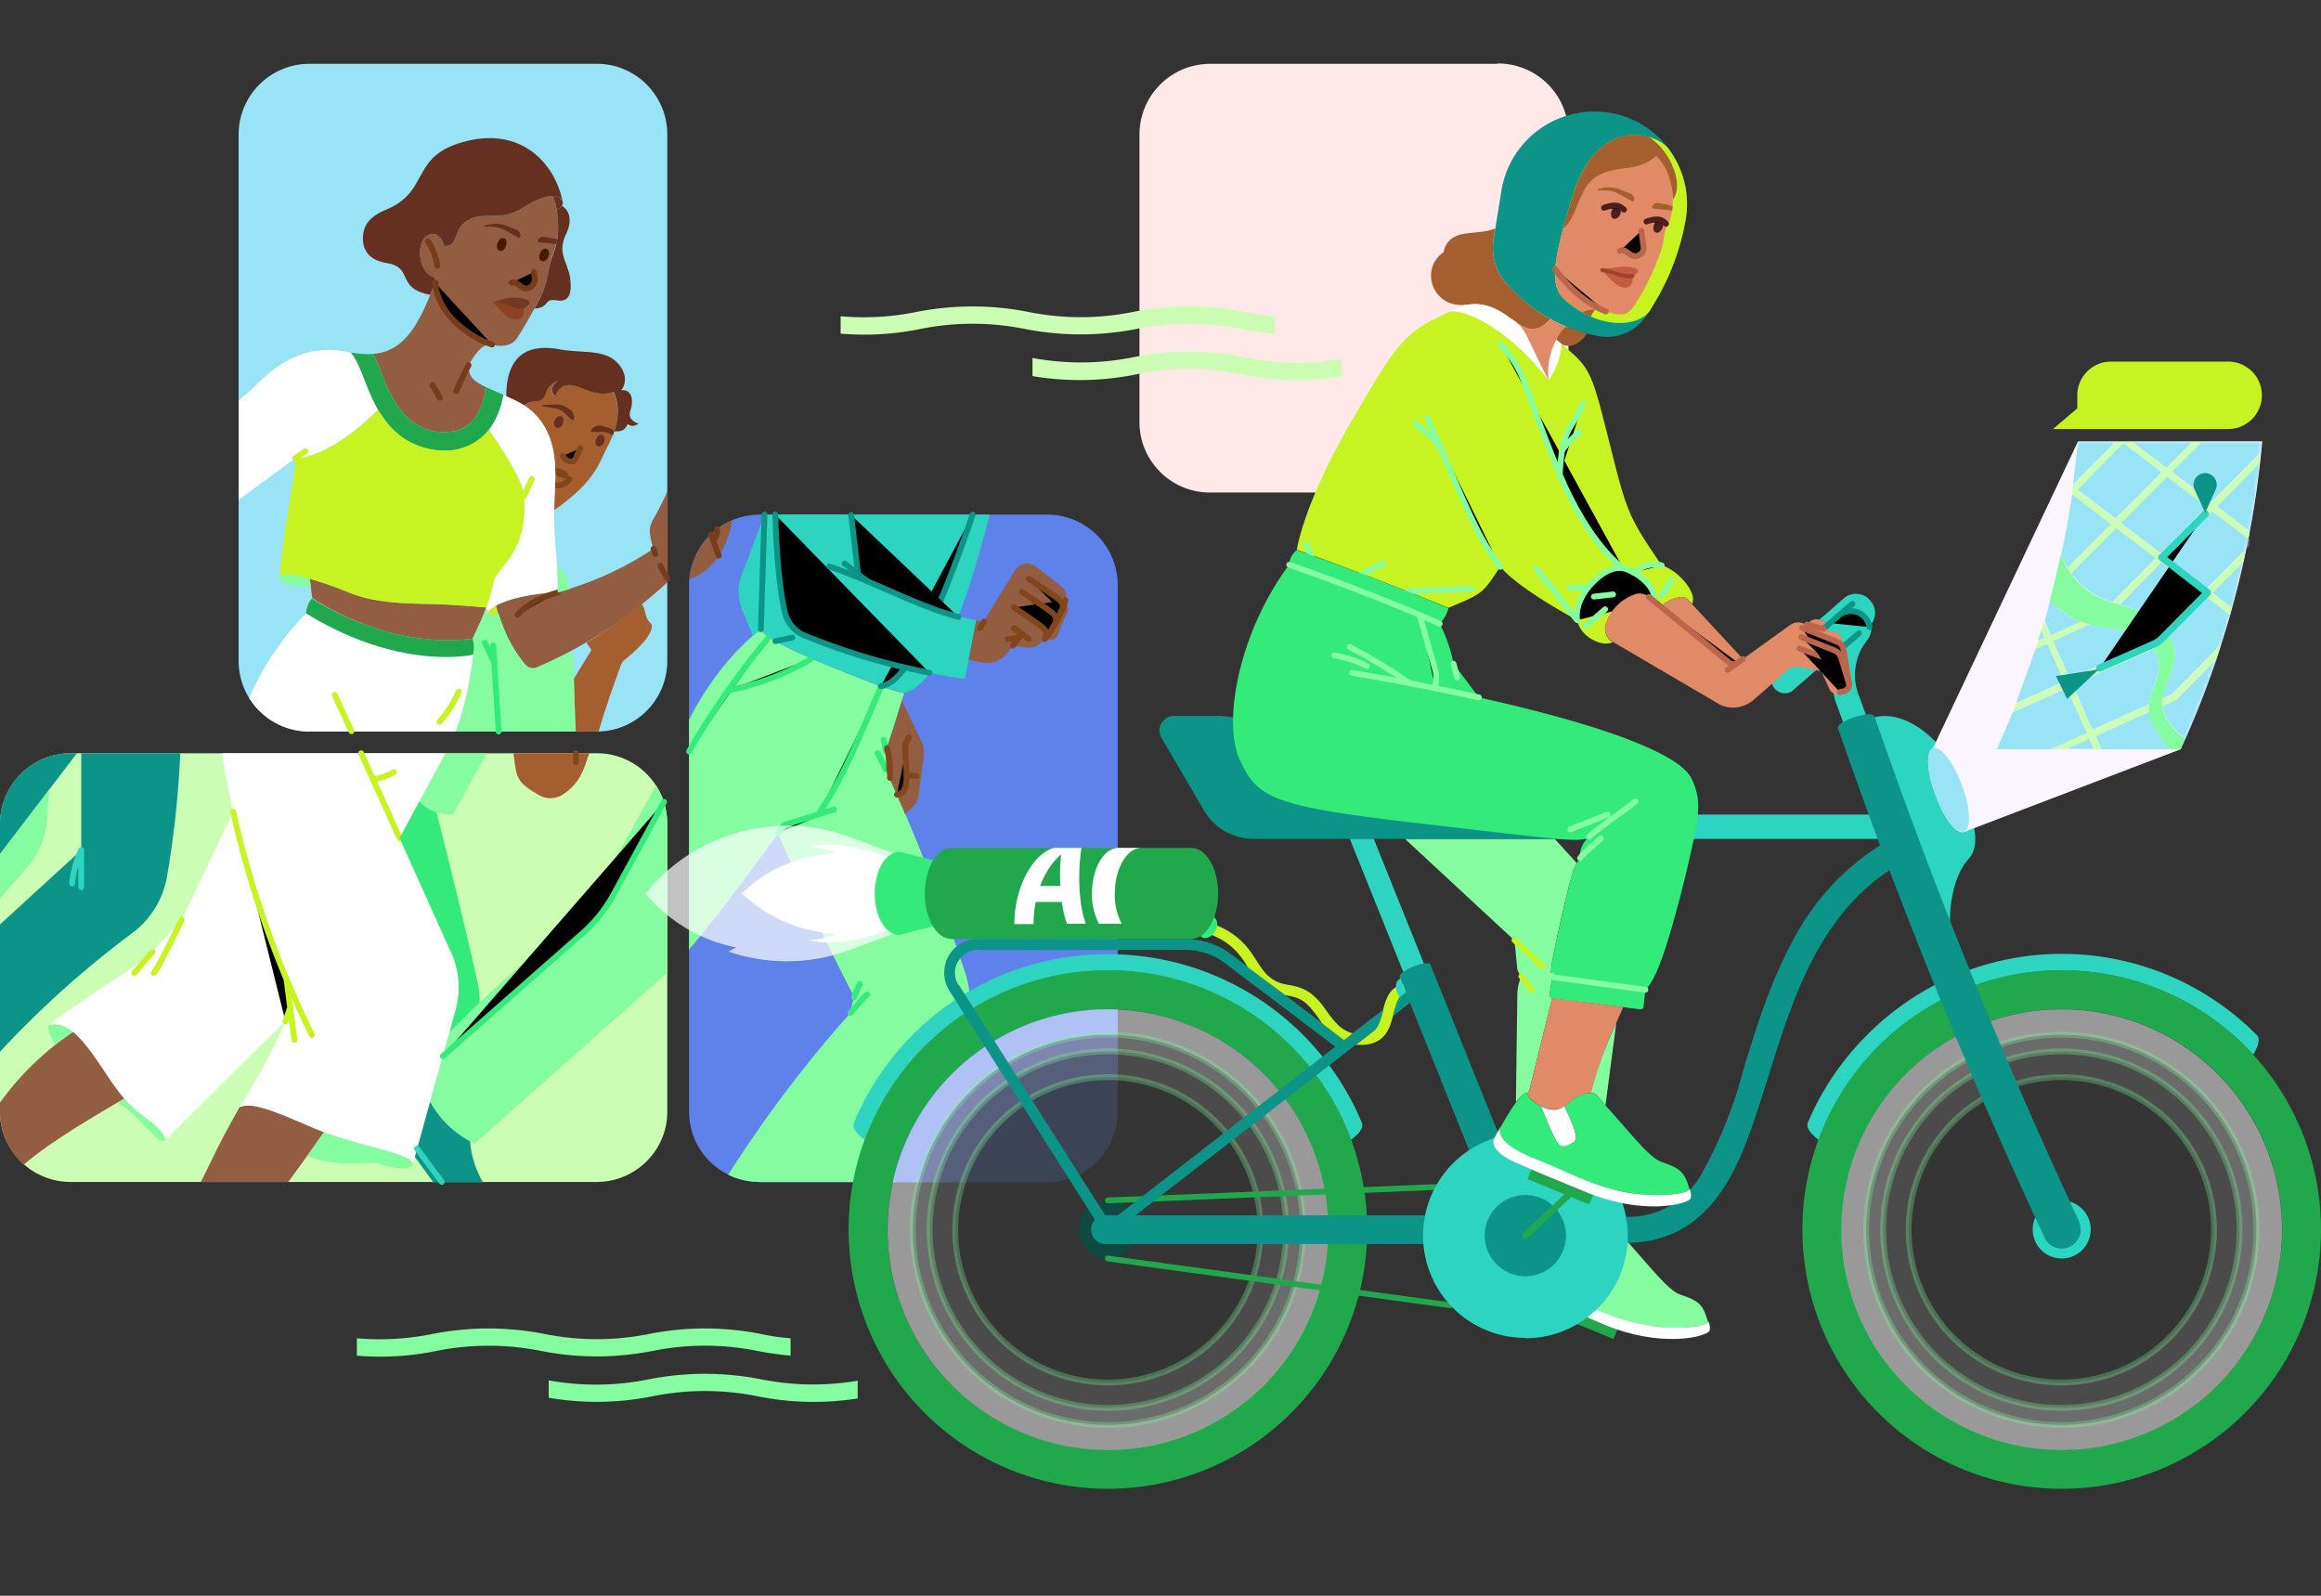 <svg xmlns="http://www.w3.org/2000/svg" width="640" height="440" viewBox="0 0 640 440" fill="none"><rect x="0" y="0" width="640" height="440" fill="#333333" stroke="none"/><path d="M413 17.6h-79.4a19.5 19.5 0 0 0-19.4 19.5v79.3c0 10.7 8.7 19.4 19.4 19.4H413c10.8 0 19.5-8.7 19.5-19.4V37c0-10.8-8.7-19.5-19.5-19.5Z" fill="#ffe8e8"/><path d="M184 306.5v-79.3c0-10.8-8.7-19.5-19.4-19.5H19.5A19.5 19.5 0 0 0 0 227.2v79.3c0 10.7 8.7 19.4 19.5 19.4h145c10.8 0 19.5-8.7 19.5-19.4Z" fill="#cbfeb4"/><path d="M19.5 207.7A19.4 19.4 0 0 0 0 227.2v8.3l21.2-27.8h-1.7ZM0 254.9l22.4-20.5v-26.7h27.3a268.8 268.8 0 0 1-3.6 33.7c-1 6.4-4.6 12.2-9.8 16A267.3 267.3 0 0 0 0 290v-35Z" fill="#0d9488"/><path d="M22.4 234.4a558.3 558.3 0 0 0 0 10.2M22.4 234.4a27.2 27.2 0 0 0-2.5 9.2" stroke="#2DD4BF" stroke-width="1.6" stroke-linecap="round" stroke-linejoin="round" fill="#000000"/><path d="M0 247.7v-12.2l13.6-17.8-.7 9c-.4 4.4-2.2 8.6-5 12l-7.9 9Z" fill="#84fc9f"/><path d="M86.6 311c-10.5-4.5-17-7.4-20.5-5.8 0 0-4.3 7.6-6.2 11.5l-4.5 9.2h24.1l10-13.8-2.9-1.1Z" fill="#935D42"/><path d="m89.4 312-4.7 6.7c10.2 3.8 16 1 20.3 2.3 4.3 1.3 8.3 1.8 8.8 0 .8-2.7-13.3-4.9-24.4-9Z" fill="#84fc9f"/><path d="m113.8 321 11.8-42.3c1.5-5.3 1-11-1.2-16l-24.8-55H61.2A273.5 273.5 0 0 0 79 270l1 7.8c-2.8 9.8-13.9 27.5-13.9 27.5 3.5-1.6 10 1.3 20.5 5.8 11.3 4.8 28 7 27.2 10Z" fill="#fff"/><path d="M86 285.4c-2.4-4.8-4.7-10-7-15.5M80 277.7l1.2 9" stroke="#c6f321" stroke-width="1.6" stroke-linecap="round" stroke-linejoin="round" fill="#000000"/><path d="M6.6 321.1c4.6-4 12.3-9.3 27.7-18.2l-1.1-1.4c-4.1-5.1-8.4-13.2-13-17A79.4 79.4 0 0 0 0 304v2.6c0 5.8 2.6 11 6.6 14.6Z" fill="#935D42"/><path d="M20.1 284.5c3.5 2.8 6.6 7.8 9.7 12.3-4.9-7.2-10-15.7-16.2-14.2-.7.6 0 2.6 1.7 5.4a58 58 0 0 1 4.8-3.5ZM34.3 303l-1.8 1c7 4.3 11.3 12.5 13.2 10.2-1.7-4.5-6-5.3-11.4-11.3Z" fill="#84fc9f"/><path d="m80 277.7-1-7.8a274 274 0 0 1-14.7-46l-14.2 29.7c-3 3.2-5.9 6.3-8.2 9-2.9 3.3-18.3 12-28.3 20 7.6-1.9 13.7 11.6 19.6 19 5.8 7.2 10.7 7.8 12.5 12.6l33-32.7 1.3-3.8Z" fill="#fff"/><path d="M64.3 223.8A273 273 0 0 0 79 270l1 7.8v0l-1.3 3.8M50.1 253.6c-3.9 8-6.3 12.8-7.7 14.7M42 262.5l-5 5.8" stroke="#c6f321" stroke-width="1.6" stroke-linecap="round" stroke-linejoin="round" fill="#000000"/><path d="m99.6 207.7 10.6 23.4 12.6-23.4H99.6Z" fill="#fff"/><path d="m99.6 207.7 10.6 23.4M102.8 214.9a16 16 0 0 0 5.8-2" stroke="#c6f321" stroke-width="1.6" stroke-linecap="round" stroke-linejoin="round" fill="#000000"/><path d="M163.2 248.4c-2.2 4.2-21.2 17.7-39.2 36l-5.4 19.4s4.3 8.3 12.3 11.5l53.1-47.1v-41c0-4-1.1-7.6-3.1-10.7l-17.7 32Z" fill="#84fc9f"/><path d="M122.1 291.2 161 257c3.3-3 6-6.4 8.1-10.2l14-25.7" stroke="#33ea7b" stroke-width="1.6" stroke-linecap="round" stroke-linejoin="round" fill="#000000"/><path d="M129.6 314.7a27.5 27.5 0 0 1-11-10.9l-4.2 15.2 5.1 7h13.7a26.6 26.6 0 0 1-3.6-11.3Z" fill="#0d9488"/><path d="m115 316.7 6.8 9.2" stroke="#2DD4BF" stroke-width="1.6" stroke-linecap="round" stroke-linejoin="round" fill="#000000"/><path d="M115.6 221c4.2 4.1 9.3 3.6 9.3 3.6l9.3-16.9h-11.3l-7.3 13.4Z" fill="#84fc9f"/><path d="m110.2 231.1 14.2 31.5c2.3 5 2.7 10.8 1.2 16l-1.6 5.9 8.3-8.1c0-2-.3-4-.7-6-1.4-6.3-5-21.8-11.2-46.4-1.5-.5-3.2-1.4-4.8-3l-5.4 10.1Z" fill="#33ea7b"/><path d="M141.6 207.7c.8 7 .9 8 7.1 11.6 2.1 1.2 4.8 1 6.8-.4 4.6-3.3 5.3-6.4 7-11.2h-21Z" fill="#A55E2F"/><path d="M158.8 207.7v2.5" stroke="#82461D" stroke-width="1.6" stroke-linecap="round" stroke-linejoin="round" fill="#000000"/><path d="M209.5 326h79.3c10.7 0 19.4-8.8 19.4-19.5V161.3c0-10.7-8.7-19.4-19.4-19.4h-79.3a19.5 19.5 0 0 0-19.5 19.4v145.2c0 10.7 8.7 19.4 19.5 19.4Z" fill="#5e82ea"/><path d="M266.2 268.4a537.1 537.1 0 0 0-22-56.2c.2-1.4.3-3 0-5 0 0 2.8-8.3 5.1-16.1 0 0-2.4-.4-6.9-2-5.4-2.2-31-11.6-32.6-15.6 0 0-11.3 8-19.8 25v63.3c8.6-10 20.5-26.4 24.6-32.1 0 0 8.6 21.7 21 45.3-1 2.6-1.1 4.3-1.1 4.3a344.5 344.5 0 0 0-33.7 44.6c2.6 1.3 5.6 2 8.7 2h29.8l24.4-37.7a23.1 23.1 0 0 0 2.5-19.8Z" fill="#84fc9f"/><path d="M212 175.7c-13.6 16.3-22 31.5-22 31.5" stroke="#33ea7b" stroke-width="1.6" stroke-linecap="round" stroke-linejoin="round" fill="#000000"/><path d="M200.7 190.4c14.2-2.8 23-8.8 23-8.8M230 223.2l-13.8 4.3-1.6 2.2M243.7 204l.6 3.2M234.5 279.3c1.5-1.8 3-3.5 4.6-5.1M235.5 275c.4-1 .9-2.4 1.6-3.7M243 189.2c-9 21-10.8 25.3-17.3 35.3M244.2 212.2c-1.2-2.8-2.2-4.5-2.2-4.5" stroke="#33ea7b" stroke-width="1.6" stroke-linecap="round" stroke-linejoin="round" fill="#000000"/><path d="M244.3 207.2c.2 2 0 3.6 0 5l5.3 12.3 2.2-2.1c.8-.9 1.4-2 1.5-3.1l1.4-10.7c.2-1.5 0-3-.7-4.3l-5.3-11.2c-2.1 7.2-4.5 14.1-4.5 14.1Z" fill="#935D42"/><path d="m250.6 203.3-1 2s0 2.8.3 6.4c.4 5-.4 7.1-2.6 7.4M244.6 206.3l.3 1.4c.3 1.5.5 3 .5 4.6v2.2" stroke="#82461D" stroke-width="1.6" stroke-linecap="round" stroke-linejoin="round" fill="#000000"/><path d="M252.7 214c-1.5-.3-2.7 0-2.7 0" stroke="#82461D" stroke-width="1.6" stroke-linecap="round" stroke-linejoin="round" fill="#000000"/><path d="m207.6 175.3 2.2-1.8 1-31.6-6.4 17c-1.1 2.9-1 6.2.2 9.1l3 7.3Z" fill="#2DD4BF"/><path d="M242.4 189c4.5 1.7 7 2 7 2 7.8-1.7 15.7-18.4 23.5-49.1h-62.1l-1 31.6c1.6 4 27.2 13.4 32.6 15.5Z" fill="#2DD4BF"/><path d="M268.2 141.9c-10.5 31-18.9 46.7-25.3 47.3M213.8 176.8l4.7-1M210.8 141.9l-1 31.6" stroke="#0d9488" stroke-width="1.6" stroke-linecap="round" stroke-linejoin="round" fill="#000000"/><path d="M213.8 141.9c.4 14.4 1.6 22.5 2.6 26.8.7 3 2.7 5.4 5.4 6.5 22.7 9.5 44.3 12 44.3 12l3.1-16.2c-10.5-1.8-19-6.2-30-10.8l-2.6-2-1.9-16.3h-21Z" fill="#2DD4BF"/><path d="M213.8 141.9c.4 14.4 1.6 22.5 2.6 26.8.7 3 2.7 5.4 5.4 6.5a182 182 0 0 0 34.5 10.3M234.7 142l1.9 16.3 2.6 2c9.3 3.9 16.7 7.6 25.1 9.8" stroke="#0d9488" stroke-width="1.6" stroke-linecap="round" stroke-linejoin="round" fill="#000000"/><path d="M239.2 160.2c-3.2-1.3-6.7-2.7-10.5-4M236.6 158.2l-3.7-2.8" stroke="#0d9488" stroke-width="1.6" stroke-linecap="round" stroke-linejoin="round" fill="#000000"/><path d="M293.8 165.5c.8 1.3.9 2.8.2 4.1l-.2.3c-.8 1.5-1.4 3.2-2 4.9a2.4 2.4 0 0 1-2.6 1.6l-1.1-.2a5.9 5.9 0 0 1-5.7 2.3l-3-.5-1.6 2a7.1 7.1 0 0 1-7 2.7l-3.7-.8 2.1-10.9 2 .4 8.7-14.2a4 4 0 0 1 5.7-1l7 5.4c1.3 1 1.7 2.5 1.2 4Z" fill="#935D42"/><path d="m271.3 171.4-1.1 1.8M279.3 178l2.5-3.2M283.7 176.2l-4.1-3M277.9 176.2c2.7.1 4-1.4 4-1.4M279.6 167.5c8.4 5.8 9.8 6 8.5 8.7 1.8-1.9 4.9-7.8 5.7-10.7" stroke="#82461D" stroke-width="1.6" stroke-linecap="round" stroke-linejoin="round" fill="#000000"/><path d="M281.8 163.2c8.8 6.1 10.3 6.2 9 9M283.7 159.6c8.8 6 10.2 6.1 9 9" stroke="#82461D" stroke-width="1.6" stroke-linecap="round" stroke-linejoin="round" fill="#000000"/><path d="M201.9 143.4c-6.5 2.8-11.2 9-11.8 16.4 10.4-3.8 11.8-16.4 11.8-16.4Z" fill="#935D42"/><path d="m196 147.3 2.2 5.9M196.7 149.1c1.4-2.2 1-3.2 1-3.2" stroke="#773C1B" stroke-width="1.6" stroke-linecap="round" stroke-linejoin="round" fill="#000000"/><path d="M164.6 17.6H85.3a19.5 19.5 0 0 0-19.5 19.5v145.1c0 10.8 8.7 19.5 19.5 19.5h79.3c10.7 0 19.4-8.7 19.4-19.5V37.1c0-10.8-8.7-19.5-19.4-19.5Z" fill="#99e3f6"/><path d="M169.1 108c-5.6 2.2-10.3-3.3-14-1.4-2 1-2 2.8-2 2.8-2.4-2 .7-4.4.7-4.4-4 1.8-2.7 4-4.4 5.1-1.4 1-3.4.1-4.8 1.7 7 4.7 8.8 12.3 8.5 21a237 237 0 0 0-.3 7.9c11.1-7.9 12-12.2 14.7-17.5 2.7-5.2 3.9-10.3 1.6-15.2Z" fill="#A55E2F"/><path d="M173.8 113.3c.9-2.6.7-6-2.5-5.7 0 0 2.3-2.6 0-6.2-3.5-5.5-10-3.8-17.1-5.1-8.2-1.5-14.6 1.2-14.6 13a192.3 192.3 0 0 1 5 2.5c1.4-1.6 3.4-.7 4.8-1.6 1.7-1.2.5-3.4 4.4-5.2 0 0-3.1 2.3-.6 4.4 0 0 0-1.7 2-2.8 3.6-1.9 8.3 3.7 14 1.4 1.6 3.5 1.4 7.2.2 10.9 2.1.2 3-.4 3.7-2 .8.7 1.7.7 3-.1 0 0-3.2-.8-2.3-3.5ZM155.2 116.8c.3-.8.2-1.7-.4-2-.6-.3-1.4.2-1.8 1-.4 1-.2 1.8.4 2.1.6.3 1.4-.2 1.8-1ZM166.5 122c.4-.8.3-1.7-.3-2-.6-.3-1.4.2-1.8 1-.4.9-.2 1.8.4 2 .5.4 1.3-.1 1.7-1Z" fill="#663021"/><path d="m160 123.6-1.4 3.1c-.1.2-.3.4-.6.5-2 .3-2.8-1.5-2.8-1.5M153 133.8a4 4 0 0 0 4-1.7" stroke="#82461D" stroke-width="1.6" stroke-linecap="round" stroke-linejoin="round" fill="#000000"/><path d="M153 128.9v1.8c.9.7 2.1 1.4 4 1.4.2-1.7-1.2-2.7-4-3.2Z" fill="#82461D"/><path d="m149.7 112 3.2.6c1 .1 2 .5 2.7 1.2l2 1.9c.3.2.7 0 .7-.3.1-1-.4-2-1.3-2.6l-1-.6c-.9-.5-2-.8-3-.7l-3.3.2c-.2 0-.3.3 0 .4ZM169 120c-.8-.5-1.8-.8-2.8-.9h-2.8a.4.4 0 0 1-.3-.7c.7-.8 1.7-1.2 2.7-1l1.1.3c1 .2 1.8.6 2.5 1.2l-.4 1.2Z" fill="#663021"/><path d="M152.6 54c2.4 8.3 1 13.3-.2 16.2-1.3 3.2-1 6.6-2.6 10a117 117 0 0 1-7.2 13c-1.6 2.4-4.4 2.3-6.3 2-1.9-.5-5.7-2-10.2-6-4.6-4-6.3-9.1-6.2-12.7-4.5-1-5.4-9.4-2.1-11.5 3.3-2.1 4.7 2.8 4.7 2.8 4.2.3 2-4.2 6.4-7 4.5-2.8 9 .7 15.6-3.7 5.2-3.4 8-3 8-3Z" fill="#935D42"/><path d="M136 83.4c4.3-1.9 8.1-1.5 9.6-.6.4.2.5.8.2 1.2-1 1.2-2.3 1.5-5.9.3-2.5-1-3.8-1-3.8-1Z" fill="#723920"/><path d="M140 84.3c-2.6-1-4-1-4-1 3.2 3.9 4.6 4.7 6.3 4.8a2 2 0 0 0 2-1.3c.3-1 0-1.9 0-1.9-.9.3-2.2.1-4.4-.6Z" fill="#8c4120"/><path d="M141 78c1.7-1 3 2.9 5.5 1 .7-.6 1-1.5 1-2.4l-.3-1.6" stroke="#773C1B" stroke-width="1.6" stroke-linecap="round" stroke-linejoin="round" fill="#000000"/><path d="M139.5 67.9c.4-1 .2-2-.5-2.2-.6-.3-1.4.3-1.8 1.2-.4 1-.2 2 .5 2.2.6.3 1.5-.3 1.8-1.2ZM151.2 70.8c.4-1 .2-2-.5-2.2-.6-.2-1.5.3-1.8 1.3-.4 1-.2 1.9.5 2.1.6.3 1.4-.3 1.8-1.2Z" fill="#451B08"/><path d="M133.7 62.5h2c1.3.1 2.6.5 3.8 1.1l3.4 1.9c.3.1.6 0 .6-.4.1-.7-.3-1.4-1-1.7l-2.4-1a8.8 8.8 0 0 0-5.2-.5l-1.2.2c-.2 0-.2.4 0 .4ZM153.4 67.3a8 8 0 0 0-.8-.1l-4-.4a.4.4 0 0 1-.3-.6c.4-.7 1.1-1 1.8-.9l2.7.5.9.2-.3 1.3Z" fill="#663021"/><path d="M118 66.5a18 18 0 0 1 2.6 6.8" stroke="#773C1B" stroke-width="1.6" stroke-linecap="round" stroke-linejoin="round" fill="#000000"/><path d="M157.2 76.6c-.6-4.3-3.8-6.8-1-12.3 2.6-5.6-1.3-7.6-1.3-7.6-.3.5-.8 1-1.4 1 1 6.2 0 10-1 12.5-1.4 3.2-1.2 6.6-2.7 10-.6 1.5-1.5 3.2-2.4 4.9 4.3-.3 2.4-2.9 6-2.3 3.5.7 4.4-1.8 3.8-6.2Z" fill="#663021"/><path d="M153.5 57.8c-.2-1.2-.5-2.4-1-3.8 1.2 0 2.8.8 2.7 2 0 .6-.8 1.5-1.7 1.8Z" fill="#663021"/><path d="M120.2 79.4v.1M120.5 80.7v.1M120.3 80v.2-.1ZM120 78.2v.1-.1ZM120 78.8s0 0 0 0M120 78.3v.5M120 78.9a13 13 0 0 0 0 0Z" stroke="#000" stroke-width="1.6" stroke-linecap="round" stroke-linejoin="round" fill="#000000"/><path d="M129.1 38.8c-16.4 3.8-10.1 13.8-22.6 19-4.9 2-6.2 4.6-6.4 7.2-.3 4 1.7 6.7 6.4 7.5 7.8 1.2 2.4 6.9 12.1 8.8.5-1 .9-2.2 1.3-3.4v.3-1.7c-4.5-1-5.4-9.4-2.1-11.5 3.3-2.1 4.7 2.8 4.7 2.8 4.2.3 2-4.2 6.4-7 4.5-2.8 9 .7 15.6-3.7 5.2-3.4 8-3 8-3 1-.1 2.2.4 2.6 1.1-2.6-11.2-12-19.7-26-16.4Z" fill="#663021"/><path d="M120.3 80.2a15.7 15.7 0 0 0 0 0ZM120.2 79.5a15.2 15.2 0 0 0 0 0ZM120.5 80.8a15.5 15.5 0 0 0 0 0Z" stroke="#000" stroke-width="1.6" stroke-linecap="round" stroke-linejoin="round" fill="#000000"/><path d="M84.4 169.1a77.4 77.4 0 0 0-15.7 23.4c3.5 5.5 9.6 9.2 16.6 9.2h40.4s3.7-9.7 4.8-21.2c0 0-20 4.7-46-11.4Z" fill="#fff"/><path d="m92.3 191.6 4.6 10M126.5 190.7a30 30 0 0 1-5.3 8.3" stroke="#c6f321" stroke-width="1.6" stroke-linecap="round" stroke-linejoin="round" fill="#000000"/><path d="M96.3 163.4c-3-1.2-7.2-2.8-10.9-3.8l.7 5.3s20.4 14.3 44.2 11.2c1.7-3.6 3-6.3 3.8-8.6 0 0-10.6-1-17.5-1-7-.2-13.8-.5-20.3-3.1Z" fill="#935D42"/><path d="M86.1 164.9c-1.7 2-1.7 4.2-1.7 4.2 26.1 16.1 46 11.4 46 11.4a7 7 0 0 0-.1-4.4C106.5 179.1 86 165 86 165Z" fill="#21a84d"/><path d="M135.7 95c-2-.6-5.6-2.1-9.6-5.7a18 18 0 0 1-6.2-11.4c-4.9 13.7-9.6 19.2-17.3 19.7 2.7 1.7 4.4 20 18.5 21.5 11.6 1.1 12.7-11 12.8-12.4-3.5-1.7-4.7-2.9-4.7-6 2.6-4.6 4.5-6 6.5-5.7Z" fill="#935D42"/><path d="M134.8 118.5a15.3 15.3 0 0 1-14.2 5.7 20.2 20.2 0 0 1-14.6-8.6l-1.8-2.6c-1.8-3.2-3-6.4-4-9-.4-1-2.2-5.7-3.6-6.8 2.2.4 4.2.5 6 .4 2.7 1.7 4.4 20 18.5 21.5 11.6 1.1 12.7-11 12.8-12.4l5 2.2c-.5 2.4-1.5 6.3-4 9.6Z" fill="#21a84d"/><path d="M144.5 136.8c1.3 15.7-7.4 19.4-8.4 23.7a45 45 0 0 1-2 7s-10.6-1-17.5-1c-7-.2-13.8-.5-20.3-3.1-6.5-2.7-19-6.9-19.2-4 .7-12.2 4.5-28.7 4.3-33 0 0 9 .3 22.8-13.4l1.8 2.6a20.2 20.2 0 0 0 16.6 8.6 15.3 15.3 0 0 0 12.2-5.7c1.5 2 9.6 14 9.7 18.3Z" fill="#c6f321"/><path d="M85.4 159.6c-4.4-1.2-8.2-1.8-8.3-.2-.2 2.4 8.6 2.4 8.6 2.4l-.3-2.2Z" fill="#84fc9f"/><path d="M144.5 136.8c0-4.4-8.2-16.2-9.7-18.3 2.6-3.3 3.6-7.2 4-9.6l2.7 1.2c9.6 4.4 12 12.8 11.6 22.8-.5 10-.2 14 .1 18 .5 5.2.6 8.7.6 12.5-13.4.6-19.6 4.5-19.2 5.7l-.5-1.6a45 45 0 0 0 2-7c1-4.3 9.7-8 8.4-23.7ZM81.4 126.4l-15.6 11.4v-27.4s2.8-2.2 6-5.4c3.4-3.2 11.6-10.5 23.7-8l1.1.2c1.4 1.1 3.2 5.9 3.6 6.9 1 2.5 2.2 5.7 4 8.9-13.8 13.7-22.8 13.4-22.8 13.4Z" fill="#fff"/><path d="M134.6 169.1c.3 1.2 2.9 0 2.9 0l-.6-2.1c-1.7.8-2.5 1.7-2.3 2.1Z" fill="#c6f321"/><path d="M135.7 95c-2-.6-5.6-2.1-9.6-5.7a18 18 0 0 1-6.2-11.4" stroke="#773C1B" stroke-width="1.6" stroke-linecap="round" stroke-linejoin="round" fill="#000000"/><path d="m84.2 124.4-2.8 2" stroke="#c6f321" stroke-width="1.6" stroke-linecap="round" stroke-linejoin="round" fill="#000000"/><path d="M125.8 107.8c1.3-3 2.4-5.3 3.4-7.1M119.3 106.2l2 3.5" stroke="#773C1B" stroke-width="1.6" stroke-linecap="round" stroke-linejoin="round" fill="#000000"/><path d="m144.5 136.8 2.1-4.7" stroke="#c6f321" stroke-width="1.6" stroke-linecap="round" stroke-linejoin="round" fill="#000000"/><path d="M180 143.4c-.7 1.3-1 2.7-.7 4.2.1 1 .4 2.2.9 3.7a91 91 0 0 1-26.4 12c-8.5.5-14 2.1-17 3.7a41 41 0 0 0 8 16.2c.8 1 2.1 1.3 3.3.8a128.7 128.7 0 0 0 36-23.5v-25.2a77 77 0 0 1-4.1 8.1Z" fill="#935D42"/><path d="m180.2 151.3.5 1.5M153.8 163.4c-7.9 2-11.1 6.1-11.1 6.1M182.1 156c1 2.1 2 3.5 2 3.5" stroke="#773C1B" stroke-width="1.6" stroke-linecap="round" stroke-linejoin="round" fill="#000000"/><path d="M176.8 166.4c-5.1 4.2-9.8 7.6-15.1 10.8l1.4 2-4.9 8 .5 14.5h6.4c0-.3 1.7-6.3 6-18 .2-.8.7-1.5 1.4-2 5.1-4 8.5-8.5 6.8-10-1.7-1.4-1-3.7-2.5-5.3Z" fill="#A55E2F"/><path d="M148 184c-1 .5-2.4.2-3.2-.8-1.8-2-5-6.5-7.3-14 0 0-2.6 1-3 0l-.4-1.7c-.9 2.3-2 5-3.8 8.6 0 0 .8 2 .2 4.4a87 87 0 0 1-4.8 21.2h33l-.7-22.4c-3 1.6-6.2 3.1-10 4.7ZM157.1 162.4a14 14 0 0 0-3.5-6.9c.2 3 .2 5.3.2 7.9l3.3-1Z" fill="#84fc9f"/><path d="m136 178 1.5 23.7M133.7 177.2l2.6 5.5" stroke="#33ea7b" stroke-width="1.6" stroke-linecap="round" stroke-linejoin="round" fill="#000000"/><path d="m446.5 365.3-17-7-1.6 3.9 17 7 1.6-3.9Z" fill="#21a84d"/><path d="m498.2 172.2.6-.6a3 3 0 0 1 3-.7l2.8 1-1.8 1.5-4.6-1.2Z" fill="#E08A68"/><path d="m440 301.7 2.7 3.1 3-22.9-1.2 2.8c-2.5 5.4-4.5 11-5.9 16.7h.5c.3 0 .6.1.8.3ZM418.3 266.4c0 1 .4 1.8 1 2.6l.2.2c-.7 1.5-1 3.1-1.1 4.7l-.4 30c1.3-1.7 2.5-2.8 3.3-2.5.3-.6.6-1.3.7-2l6-24.2a.8.8 0 0 1-.7-.9l.7-5c-.5-.6-.4-2 .2-5.3 1-5 3-14.4 4.8-21 .7-2.4 1.1-3.9 1.8-5l-6.1-6.7h-41.3l30.2 28 .7 7Z" fill="#84fc9f"/><path d="m425.3 266.4-7.7-7.2M422.3 272.9l-2.8-3.7" stroke="#c6f321" stroke-width="1.6" stroke-linecap="round" stroke-linejoin="round" fill="#000000"/><path d="M429.4 356.5c8 3 14.2 7 23.7 8.8 8.3 1.6 18.5.6 17.8-1-1.3-4.7-2.6-5.7-7.5-7.3-3.7-1.3-8.2-7.7-18.3-18.7-.2-.2-.5-.4-.9-.4-4.2 0-5.7 2.4-7.7 3.7 4.4 9.2 3.8 9.5 1.3 10.6-2.5 1.2-3.2 1-7.7-10.6-2.4-1.1-4-3-3.7-3.7-1.5-.6-4.6 4.5-7.2 9-.8 1.4-1.8 5 10.2 9.6Z" fill="#84fc9f"/><path d="M471 364.2c.6 1.7-9.6 2.7-17.9 1-9.5-1.8-15.7-5.7-23.7-8.7-12-4.6-11-8.2-10.2-9.6l-2 3.3c-1 2 .5 4.5 5.7 6.8 8.4 3.7 15.1 6.3 18.2 7.7 17 7.5 29.9 3.7 30.3 2.2.2-1 0-2.3-.5-2.7Z" fill="#fff"/><path d="M429.2 231.3h-83.5c-5.7 0-11-3-13.8-8l-11.7-20a4 4 0 0 1 3.4-5.9h11.7c3.9 0 7.8.8 11.4 2.2l82.5 31.7Z" fill="#0d9488"/><path d="M413.8 318.4h-6.6l-35-87.1h6.6l35 87ZM501.5 314.3a71.5 71.5 0 0 1 119.8-23.5c1.5-2.5 2-4.4 1-5.4a75.7 75.7 0 0 0-107.5 0c-7 7-12.4 15-16.3 24.1-.5 1.4.6 3 3 4.8Z" fill="#2DD4BF"/><path fill-rule="evenodd" clip-rule="evenodd" d="M640 339a71.5 71.5 0 1 1-143 0 71.5 71.5 0 0 1 143 0Zm-10.7 0a60.7 60.7 0 1 1-121.5 0 60.7 60.7 0 0 1 121.5 0Z" fill="#21a84d"/><path opacity=".5" d="M568.5 399.8a60.7 60.7 0 1 0 0-121.5 60.7 60.7 0 0 0 0 121.5Z" fill="#fff"/><path opacity=".3" d="M568.4 392.9a53.8 53.8 0 1 0 0-107.6 53.8 53.8 0 0 0 0 107.6Z" stroke="#84fc9f" stroke-width="1.6" stroke-linecap="round" stroke-linejoin="round" fill="#000000"/><path opacity=".3" d="M568.4 388.2a49.1 49.1 0 1 0 0-98.3 49.1 49.1 0 0 0 0 98.3Z" stroke="#84fc9f" stroke-width="1.6" stroke-linecap="round" stroke-linejoin="round" fill="#000000"/><path opacity=".3" d="M568.4 381.2a42.1 42.1 0 1 0 0-84.2 42.1 42.1 0 0 0 0 84.2Z" stroke="#84fc9f" stroke-width="1.6" stroke-linecap="round" stroke-linejoin="round" fill="#000000"/><path d="M568.5 347a8 8 0 1 0 0-16 8 8 0 0 0 0 16ZM238.4 314.3a71.5 71.5 0 0 1 134.1 0c2.4-1.8 3.6-3.4 3-4.8a75.7 75.7 0 0 0-70-46.4 75.5 75.5 0 0 0-70 46.4c-.6 1.4.6 3 3 4.8Z" fill="#2DD4BF"/><path fill-rule="evenodd" clip-rule="evenodd" d="M377 339a71.5 71.5 0 1 1-143 0 71.5 71.5 0 0 1 143 0Zm-10.8 0a60.7 60.7 0 1 1-121.5 0 60.7 60.7 0 0 1 121.5 0Z" fill="#21a84d"/><path opacity=".5" d="M305.5 399.8a60.7 60.7 0 1 0 0-121.5 60.7 60.7 0 0 0 0 121.5Z" fill="#fff"/><path d="M305.5 347a8 8 0 1 0 0-16 8 8 0 0 0 0 16Z" fill="#2DD4BF"/><path opacity=".3" d="M305.5 392.9a53.8 53.8 0 1 0 0-107.6 53.8 53.8 0 0 0 0 107.6Z" stroke="#84fc9f" stroke-width="1.6" stroke-linecap="round" stroke-linejoin="round" fill="#000000"/><path opacity=".3" d="M305.5 388.2a49.1 49.1 0 1 0 0-98.3 49.1 49.1 0 0 0 0 98.3Z" stroke="#84fc9f" stroke-width="1.6" stroke-linecap="round" stroke-linejoin="round" fill="#000000"/><path opacity=".3" d="M305.5 381.2a42.1 42.1 0 1 0 0-84.2 42.1 42.1 0 0 0 0 84.2Z" stroke="#84fc9f" stroke-width="1.6" stroke-linecap="round" stroke-linejoin="round" fill="#000000"/><path d="M305.5 335.1a4 4 0 1 0 0 7.9h91v-7.9h-91ZM394.4 266v-.1c-.3-.6-2.4-.3-4.7.6-2.4 1-4 2.2-3.8 2.8l20.3 50.6h9.9l-21.7-54Z" fill="#0d9488"/><path d="m305.5 331 90.3-3.7M305.5 347l94.4 12.9" stroke="#21a84d" stroke-width="1.6" stroke-linecap="round" stroke-linejoin="round" fill="#000000"/><path d="m390.1 271.7-19.5 15-31-23.5a21.4 21.4 0 0 0-12.8-4.3h-57.1a9.2 9.2 0 0 0-8.2 4.8c-1.6 3-1.5 6.6.3 9.5l42.4 66.7.9 1.4 86.8-67.2-1.8-2.4Zm-125.8-.1a6.2 6.2 0 0 1-.2-6.4c1.2-2 3.2-3.3 5.6-3.3h57c4 0 8 1.3 11.1 3.7l30.4 23-62.3 48.3-41.5-65.3Z" fill="#0d9488"/><path d="M386.9 271.4c-3.8.8-4.8 4.2-5.5 7v.4c-.7 2.5-1.2 4.3-2.5 5.4l-5 3.9h1.3c6.6 0 8-4.4 8.9-8l.1-.6c.6-2 1-3.8 1.9-4.7l1.5-1.2-.7-2.2ZM365.6 278.5a19.3 19.3 0 0 0-4.3-4.7c-2.2-1.5-4.1-1.9-5.8-2.2-1.8-.3-3.4-.6-5.4-2.2-1.3-1-2.2-2.4-3.3-4-2.3-3.7-5.1-8.2-13.2-11l-1 2.8c6.9 2.4 9.4 6.1 11.5 9.5l10.3 7.7.6.1c1.6.3 3 .6 4.6 1.7 1.2.9 2.4 2.4 3.6 4l1.4 2 6 4.6 2.4-1.9c-3.4-.8-5.4-3.7-7.4-6.4Z" fill="#c6f321"/><path opacity=".7" d="M234.4 230.8a50 50 0 0 0-56.4 15.6c5.3 6.6 14.8 13 25 14.8l-2.1 1.2a50 50 0 0 0 33.5-.5l15.2-5.6v-19.9l-15.2-5.6Z" fill="#fff"/><path d="M223 233.5s5 .3 7.8 1.7c0 0-15.4.1-26.2 11.2a41 41 0 0 0 26.2 11.1 25.8 25.8 0 0 1-7.7 1.7c10.5 3 26.5-4.8 26.5-4.8v-16s-16-7.9-26.5-4.9Z" fill="#fff"/><path d="M248 234.9c-3.8 0-6.8 5.1-6.8 11.5 0 6.3 3 11.4 6.7 11.4l11.7-3v-17l-11.7-3ZM335 256.8c1-1.5.8-3.3-.3-3.9-1-.6-2.7.1-3.5 1.6-1 1.6-.7 3.3.3 4 1.1.5 2.7-.2 3.6-1.7Z" fill="#33ea7b"/><path fill-rule="evenodd" clip-rule="evenodd" d="M387.6 273.6 386 275c-.3-.4-.6-.9-.8-1.5-.6-1.6-.2-3.3 1-3.7l1.5 3.8Z" fill="#2DD4BF"/><path d="M328.5 233.8h-66.2c-4 0-7.3 5.6-7.3 12.6 0 6.9 3.3 12.5 7.3 12.5h66.2c4 0 7.4-5.6 7.4-12.5 0-7-3.3-12.6-7.4-12.6Z" fill="#21a84d"/><path d="M519.2 232.6a68.4 68.4 0 0 0-24.8 26.7c-6.1 11.2-9.9 23.3-13.5 35A121.2 121.2 0 0 1 469 324a23 23 0 0 1-20.9 11.5v7.2c11.5 0 20.3-4.8 26.9-14.7 5.6-8.4 9-19.7 12.7-31.5 6.5-20.7 13.7-44 34-57-.9-2.2-1.7-4.5-2.5-7Z" fill="#0d9488"/><path d="M516 224.6h-88.8l2 6.7h89l-2.3-6.7ZM539.2 262.4c-3.3-8.6-.7-21 3.5-25.4 3.7-4 1.6-10.6-1.7-20.5-4.3-12.6-16.3-21.5-24.8-18.5 10.8 31.3 16.9 48.7 23 64.4ZM508.6 199.8a17 17 0 0 1 6.2-2l-2.3-6.2a15.5 15.5 0 0 1 1.3-13.6l1-1.4a5.2 5.2 0 0 0-8-6.7l-4 3.5-13.5 11.7a3.7 3.7 0 0 0 4.8 5.5l13.6-11.8c-2.5 4-3.1 10.3-1.5 14.8l2.3 6.3h.1Z" fill="#2DD4BF"/><path d="m512.6 174.6-4.9 4.2" stroke="#0d9488" stroke-width="1.6" stroke-linecap="round" stroke-linejoin="round" fill="#000000"/><path d="M572.5 337.2h.1A1462.4 1462.4 0 0 1 516.2 198c-.2-.5-2.2-.2-4.6.5-2.3.8-4.1 1.8-4 2.3h.1v.1c16.4 47.3 35.3 94 56.8 140h0a4.4 4.4 0 1 0 8-3.7h0Z" fill="#0d9488" stroke="#0d9488" stroke-width="1.6" stroke-linecap="round" stroke-linejoin="round"/><path d="m507.7 178.8-.5.4-.1.8.6-1.2h0Z" stroke="#000" stroke-width="1.6" stroke-linecap="round" stroke-linejoin="round" fill="#000000"/><path d="M515.2 165c-2-1.7-4.9-1.7-6.8 0l-4.1 3.6-2.7 2.3h.1l3 1-2 1.5 4.2-3.5a5.2 5.2 0 0 1 8.6 3l.7-1.1c1.4-2.2 1-5-1-6.7Z" fill="#2DD4BF"/><path d="m504.6 171.8-1.8 1.6 4-3.5a5.2 5.2 0 0 1 8.7 3M510.8 166.5l-4 3.4" stroke="#0d9488" stroke-width="1.6" stroke-linecap="round" stroke-linejoin="round" fill="#000000"/><path d="m573 121.7-40 84.6c-2 .8-1.7 6.5.7 12.9 2.3 6.4 5.8 11 7.9 10.2l59.7-22.8 1.5-3.4a258.5 258.5 0 0 0 21-81.5h-50.9Z" fill="#FAF5FF"/><mask id="a" style="mask-type:alpha" maskUnits="userSpaceOnUse" x="531" y="121" width="93" height="109" fill="#000000"><path d="m573 121.7-40 84.6c-2 .8-1.7 6.5.7 12.9 2.3 6.4 5.8 11 7.9 10.2l59.7-22.8 1.5-3.4a258.5 258.5 0 0 0 21-81.5h-50.9Z" fill="#FAF5FF"/></mask><g mask="url(#a)"><path fill-rule="evenodd" clip-rule="evenodd" d="M571.6 133.7c.5-4 1-8 1.3-12h10.6l-12 12Zm33.1-12h-17l9.7 7.3 7.3-7.3Zm18.4 6c-.7 6.3-1.6 12.6-2.8 18.8l-9-6.9 11.8-12ZM610 140.8l-12.8 12.8 11.3 8.7 10.8-10.9.6-3-10-7.6Zm9.3 10.6.6-3 1.4 1-2 2Zm-.7 3.3c-1 4.3-2 8.6-3.2 12.9l-5.4-4.2 8.6-8.7Zm-19.2 23.6a11 11 0 0 0-1.2-3l10.5-10.6 6.2 4.8-2.5 8.2-13.5 13.7-2.7 1.2c.2-2 1-3.7 1.7-5.5 1.2-2.6 2.4-5.3 1.5-8.8Zm10.4-39.9Zm0 0 13.6-13.7.3-3.1h-16.5l-8.4 8.4 11 8.4Zm-1.3 1.3-12.7 12.8-11-8.3 12.8-12.9 11 8.4Zm-11.3 34 10-10.1L596 155l-11.5 11.7 1.4.4c4.4 1.4 8.5 2.6 11.4 6.7Zm-13.7-28.2L571.1 158a21.2 21.2 0 0 0 11.4 8l12-12.2-11-8.3Zm-17.4 31.2 10.1-4.6c2.2.6 4.2.9 6.1 1 3.9.6 7.3 1 10.2 4v.1h.2l-22 10-4.6-10.5Zm28.7 3.7-1-1.7-22.3 10.1 5.5 12.4 15.6-7c.2-2 .8-3.8 1.4-5.5 1-2.7 2-5.3.8-8.3Zm-17.4 26.1h-7.7l6.4-2.9 1.3 3Zm-13-29-3.1 1.4-5.4 15 13.3-6-4.7-10.5Zm-2.4-1 .9-2.7.9 2-1.8.8Zm34.1-46.3-10.6-8.1-12.7 12.9 10.6 8 12.7-12.8ZM555 196.4l15-6.7 5.5 12.4-10 4.5h-14.9l1.5-3.4 2.9-6.8Zm18.8-25a24 24 0 0 1-8.5-5.7l-1.5 5.5 1.7 4 8.3-3.8Zm4 31.6 15-6.8c.3 2.6 1.7 6.3 5.8 10.4h-19.1l-1.6-3.6Zm4.4-58.5-10.6-8.2-.3.4c-.8 5.5-1.8 11-3 16.3.6 1.3 1.2 2.5 1.9 3.6l12-12.1ZM600 193l11.3-11.4c-2.5 7.3-5.2 14.5-8.4 21.6l-.3.6c-4.4-3.5-6-6.9-6.2-9.2l3.6-1.6Z" fill="#99e3f6"/></g><path d="M596.3 194.6a7.5 7.5 0 0 1 0-2c.4-4.8 4.5-8.4 3.1-14.3a11 11 0 0 0-1.2-3l-1.4 1.5a10 10 0 0 1-3 2l1 1.7c1.9 4.9-1.8 8.7-2.2 13.8a10.8 10.8 0 0 0 0 2c.4 2.5 1.8 6.2 5.9 10.3h2.8l1.2-2.8c-4.4-3.5-6-6.9-6.2-9.2Z" fill="#84fc9f"/><path d="M596.2 192.7a9 9 0 0 0 0 2l3.7-1.7 11.3-11.4 1.2-3.8-13.5 13.7-2.7 1.2ZM582.1 144.5l-12 12 1 1.6 12.4-12.5 11 8.3-12 12.2 1.9.6 11.5-11.7 11.4 8.7-10 10.1v.2l1 1.3 10.4-10.5 6.2 4.8.5-2-5.4-4 8.6-8.8.7-3.3-10.8 11-11.3-8.8L610 141l10 7.6.3-2-9-6.9 11.8-12 .3-2.8-13.6 13.7-11-8.4 8.4-8.4h-2.5l-7.3 7.3-9.6-7.3h-4.3l-12 12-.3 3 .3-.4 10.6 8.2Zm15.5-13 11 8.3-12.8 12.8-11-8.3 12.8-12.9Zm-12-9.3 10.5 8.1-12.7 12.9-10.6-8.1 12.7-12.9Z" fill="#cbfeb4"/><path d="m584.4 166.7-2-.6a21.2 21.2 0 0 1-12.4-9.5l-1.8-3.6a257.4 257.4 0 0 1-3 12.7 28.3 28.3 0 0 0 8.5 5.7l2.6.8c6.5 1.8 11.8.5 16.2 5l.2.2c1.2-.6 2.3-1.3 3.2-2.3l1.3-1.3c-3.2-4.5-7.9-5.6-12.8-7.1Z" fill="#84fc9f"/><path d="M592.7 196.2a9 9 0 0 1 0-2l-15.7 7.1-5.5-12.4 22.4-10c-.4-.7-.9-1.1-1.2-1.5l-22 9.9-4.6-10.5 10.1-4.6-2.5-.8-8.3 3.8-1.8-4-.7 2.7.9 2-1.8.8-.7 2.3 3.2-1.5 4.7 10.5-13.3 6-1 2.4 15-6.7 5.5 12.4-10 4.5h4.3l6.4-2.9 1.3 3h2l-1.6-3.7 14.9-6.8Z" fill="#cbfeb4"/><path d="m598.2 175.3-.8-1.3-.2-.2-1.4 1.5a10 10 0 0 1-3 2h-.1l1.2 1.5a10 10 0 0 0 3-2l1.3-1.5Z" fill="#99e3f6"/><path d="m579 184.2 14.7-6.5c1-.4 1.8-1 2.5-1.7l12.5-12.6-12.6-9.7 12-12" stroke="#2DD4BF" stroke-width="2" stroke-linecap="round" stroke-linejoin="round" fill="#000000"/><path d="M308.4 233.8c-3.6 0-6.6 4.5-7.2 10.5a21.3 21.3 0 0 0 0 4.4c.3 2.3 1 4.4 1.8 6h6.3a17.1 17.1 0 0 1-1.9-8.3l.1-2.1c.4-4.1 2-7.5 4.1-9.3a5 5 0 0 1 3.2-1.2h-6.4ZM298 248.7a55.7 55.7 0 0 1 .2-14.9h-7.7c-5.9 1.8-10.8 11.1-10.8 21h5.3c0-2.1.2-4.2.6-6.1h7.2a30 30 0 0 0 1.4 6h5.2a30 30 0 0 1-1.4-6Zm-5.6-4.4h-5.6c1.4-3.7 3.5-6.8 5.8-8.7a50 50 0 0 0-.2 8.7Z" fill="#fff"/><path d="M572.8 109v3.6l-6.7 5.7h48.3a9.3 9.3 0 1 0 0-18.6h-32.3a9.3 9.3 0 0 0-9.3 9.3Z" fill="#c6f321"/><path d="M541.6 229.3c2-.7 1.7-6.5-.6-12.8-2.4-6.4-6-11-8-10.2-2 .7-1.7 6.5.7 12.9 2.3 6.3 5.8 10.9 7.9 10.1Z" fill="#99e3f6"/><path d="M420.6 369a28.2 28.2 0 1 0 0-56.5 28.2 28.2 0 0 0 0 56.4Z" fill="#2DD4BF"/><path d="M420.6 351.9a11.2 11.2 0 1 0 0-22.4 11.2 11.2 0 0 0 0 22.4Z" fill="#0d9488"/><path d="m439.8 328.3-17-7-1.6 3.8 17 7 1.6-3.8Z" fill="#21a84d"/><path d="m433.9 329.4-1.3-1.3-12.6 12c-.2.1-.3.4-.3.6a.9.9 0 0 0 1.5.7l12.7-12Z" fill="#21a84d"/><path d="m411.8 66.2 2.2-13.6a26 26 0 0 1 31-21.3 25.5 25.5 0 0 1 19.8 29.3 66.8 66.8 0 0 1-9.3 24.1l-1.3 2a13 13 0 0 1-13.3 6c-10-1.8-19.1-7-25.7-14.7-2.8-3.3-4-7.6-3.4-11.8Z" fill="#0d9488"/><path d="M460 40.9c-3.7-4.5-19.7-9-26.5 13.5-7.3 24-5.6 26.2 1.5 30.9 8.5 5.6 17.3 4.3 20 .3l.5-.9a66.8 66.8 0 0 0 9.3-24c1.3-7.3-.7-14.4-4.8-19.8Z" fill="#c6f321"/><path d="M445.6 86.6c3.5.6 4.5-1.5 6.1-4 3-4.7 5.8-11.8 6.4-13.8 1-3 .3-4 2-7.4 1.8-3.5 2.1-13.2-3.4-18.4-5 4.7-10.5 2.3-16.1 5.5-5.7 3.1-5.3 11.2-9.6 14.6-1.3 4.8-2 8.4-2.2 11.1 6.4 8.8 13.4 11.9 16.8 12.4Z" fill="#E08A68"/><path d="M441.8 74.5s6.4-2 9.6-.3c.3.2.4.6.1 1-1 1.1-2.3 1.5-5.8.2-2.6-.9-4-.9-4-.9Z" fill="#C45B43"/><path d="M445.7 75.4c-2.6-.9-4-.9-4-.9 3.6 4 4.6 4.6 6.3 4.8a2 2 0 0 0 2-1.3c.4-1 0-1.9 0-1.9-.9.2-2.2 0-4.3-.7Z" fill="#C45B43"/><path d="M441.8 74.5s1.3 0 3.9 1h0c2.1.7 3.4.8 4.4.6" stroke="#9D442C" stroke-width="1.1" stroke-linecap="round" stroke-linejoin="round" fill="#000000"/><path d="M446.7 69.2c1.8-1.2 3.2 3.2 6 .6a2 2 0 0 0 .5-1.8l-.6-4.4" stroke="#BC654D" stroke-width="1.6" stroke-linecap="round" stroke-linejoin="round" fill="#000000"/><path d="M446.8 59c.3-1 .1-1.9-.6-2.2-.6-.2-1.4.3-1.8 1.3-.4 1-.1 2 .5 2.2.7.2 1.5-.3 1.9-1.3Z" fill="#4E1E1E"/><path d="M442.3 57.3s2.5-1 4-.5c1 .5 1.5 1 1.5 1" stroke="#4E1E1E" stroke-width="1.6" stroke-linecap="round" stroke-linejoin="round" fill="#000000"/><path d="M458.4 62.9c.4-1 .2-2-.5-2.2-.6-.3-1.5.3-1.8 1.2-.4 1-.2 2 .5 2.2.6.3 1.4-.3 1.8-1.2Z" fill="#4E1E1E"/><path d="M454 61.1s2.5-1 4-.4a4 4 0 0 1 1.4 1" stroke="#4E1E1E" stroke-width="1.6" stroke-linecap="round" stroke-linejoin="round" fill="#000000"/><path d="M440.8 52.5h2c1.3 0 2.6.4 3.7 1l3.5 2c.2 0 .6 0 .6-.4.1-.7-.3-1.4-1-1.7l-2.5-1a8.8 8.8 0 0 0-5.1-.6l-1.2.3c-.3 0-.3.4 0 .4ZM461 58l-1.2-.1-3.9-.4a.4.4 0 0 1-.3-.6c.3-.7 1-1 1.8-.9l2.6.5 1.2.4-.1 1.2Z" fill="#A55E2F"/><path d="M440.6 48.5c5.6-3.2 11.1-.8 16.1-5.5 3.3 3.2 4.5 8 4.6 12 3.1-4-.5-13.3-6.7-17.3-6.4-1.8-16.1.3-21.1 16.7-1 3.3-1.9 6.2-2.5 8.7 4.3-3.4 4-11.5 9.6-14.6Z" fill="#A55E2F"/><path d="M442.9 85.9c-3.8-1.5-9.1-4.8-14-11.7-.5 6.4 1.8 8.3 6.1 11 .4.4.9.6 1.3.9 2.2-1 4.3-1 6.6-.2Z" fill="#E08A68"/><path d="M428.8 74.2c5 6.9 10.3 10.2 14 11.7h0" stroke="#BC654D" stroke-width="1.6" stroke-linecap="round" stroke-linejoin="round" fill="#000000"/><path d="M415.2 78c-2.8-3.3-4-7.6-3.4-11.8l.5-3.2c-5.7 2.3-12.5-.6-14.3 6.6-6.7 4.6-3 15.8 6.7 14.4 11.8-1.7 15 12.5 22.8 4-4.6-2.6-8.8-6-12.3-10ZM431.4 90.3c-1.1 1.2-2 2.2-2.6 3.1l1.8 1.5s2.5 1.5 5.2-.9c.8-.7 1.4-1.4 1.7-2l-5.8-2-.3.3ZM436.3 86c.8.6 1.6 1 2.4 1.3.2-.6.6-1.3 1.2-2-1.2 0-2.4.2-3.6.8Z" fill="#A55E2F"/><path d="M458.2 155.9c-9.6-14.2-9.5-14.2-15.1-36.6-4.3-16.9-4.7-18-12.5-24.4 0 0-.2 5.1-3.6 9.9-12.1-15.6-24.7-20-27.4-18.8-13 6-14.2 8.2-28 32-12.5 22-14 33.6-14 33.6 22.6 8 41.8 16 41.8 16 9.4-4 9.3-3.7 14.3-11.4 4.7 6 21.2 14.8 21.2 14.8.2 1.2.9 2.7 2.3 4 2 1.8 5.2 3.2 7.7 2h-.3c-1.7-1-2.4-3.1-1.8-5a13 13 0 0 1 8-8 4 4 0 0 1 3.8.6l3.4 2.8c1.1-1.7 5.8-3.7 7.2-2.3l1.4 1.4c1.5-3.4-4.3-9.5-8.4-10.6Z" fill="#c6f321"/><path d="m430.6 94.9-1.8-1.5c-2.3 3.1-2.2 4.6-1.8 11.4 3.4-4.8 3.6-9.9 3.6-9.9Z" fill="#fff"/><path d="M427 104.8c-5.8-11.2-6-13.6-9.1-16.1-3.3-2.3-7.2-5.6-13.2-4.7h-.7l-4.4 2c2.7-1.2 15.3 3.2 27.4 18.8Z" fill="#fff"/><path d="m431.7 90-4.2-2c-3.8 4-6.5 2.9-9.6.7 3.2 2.5 3.3 5 9.1 16.1a19.7 19.7 0 0 1 4.7-14.9Z" fill="#E08A68"/><path d="M413.7 94.8c7.7 8.8 5.7 10.2 16.2 35.6 8.5 20.3 17.7 26.3 17.7 26.3" stroke="#84fc9f" stroke-width="1.6" stroke-linecap="round" stroke-linejoin="round" fill="#000000"/><path d="M436.5 111.3c-3.2 7.7-5.8 6.3-6.4 19.5" stroke="#84fc9f" stroke-width="1.6" stroke-linecap="round" stroke-linejoin="round" fill="#000000"/><path d="M435.5 119.1c-3.4 3-4.8 5.1-4.8 5.1M393.6 115.3c10.8 24.4 13.3 32.1 20.1 41" stroke="#84fc9f" stroke-width="1.6" stroke-linecap="round" stroke-linejoin="round" fill="#000000"/><path d="M390.3 116.7c4.1 3.8 5.9 4.5 7.1 7.4M360.2 150.2l1.3 2.8M375.6 158.2l5.7-2.8M388.1 163l17.7-.7M434.9 171c-.4-1.8.1-5.8 3.6-9.7 3.8-4.2 7-5 9-4.6 3.6.7 9.6 5.3 8.5 9M423.6 156.7l11.3 14.3M432.9 162h5M439.5 164.5l5.3-.6M437.2 172.7l5.4-4.7" stroke="#84fc9f" stroke-width="1.6" stroke-linecap="round" stroke-linejoin="round" fill="#000000"/><path d="M458.2 155.9c-2.8-.8-5.8.4-7.8 2M458.2 164.2l2.8-4.3" stroke="#84fc9f" stroke-width="1.6" stroke-linecap="round" stroke-linejoin="round" fill="#000000"/><path d="m509.9 188.7-1.6-9.8-.5-3c-.1-.7-.7-1.3-1.4-1.5l-9.8-2.7c-1-.2-2 0-2.8.5l-14.6 10.5a2 2 0 0 1-2.5-.1l-22-18a4 4 0 0 0-4-.7 13 13 0 0 0-7.9 8c-.6 2 .1 4 1.8 5l29 17c3 1.9 7 1.5 9.8-.8l9.6-8.4c.9-.8 2-1 3.2-.8l6 1.2 2.3 5a2 2 0 0 0 3 .8l.2-.2c.7 0 1.3-.3 1.7-.7.4-.3.5-.9.5-1.3Z" fill="#E08A68"/><path d="m479.2 182.7 1.4-1-15.4-16.6c-1.4-1.4-6 .6-7.2 2.3l18.7 15.2a2 2 0 0 0 2.5 0Z" fill="#E08A68"/><path d="m476.4 184.7 4.2-3m22.2-8.3-4.5-1.2M479.2 182.7a2 2 0 0 1-2.5-.1l-22-18m52.7 26.3c.5-.3.8-1 .6-1.6l-2-5.9c-.2-.7-.8-1.3-1.6-1.6l-8.2-3" stroke="#BC654D" stroke-width="1.6" stroke-linecap="round" stroke-linejoin="round" fill="#000000"/><path d="m496.9 173.1 9.8 3.9c.8.3 1.4 1 1.6 2l1.6 9.7c0 .4-.1 1-.5 1.3-.4.4-1 .7-1.7.7h0" stroke="#BC654D" stroke-width="1.6" stroke-linecap="round" stroke-linejoin="round" fill="#000000"/><path d="m496.7 175.7 9.3 3.7c.7.3 1.3 1 1.6 1.7l2.3 7.6" stroke="#BC654D" stroke-width="1.6" stroke-linecap="round" stroke-linejoin="round" fill="#000000"/><path d="M466.4 214.6c-3.5-7-25.7-15-58.6-22.3l-7-9.3a40 40 0 0 0-3.8-11c1.9-2 2.4-4.3 2.4-4.3-.6-.3-19.6-8.3-41.8-16 0 0-2 1.3-2.1 4-13.6 18.1-18.6 43.2-13.6 53.9 5 10.7 9.1 12.8 51 17.6 39.8 4.6 43 5.2 45.3 3.5-3 2.6-2.6 6-2.6 6-1 1.4-1.7 3-2.6 6.3-1.7 6.6-3.8 16-4.8 21-.6 3.4-.7 4.7-.2 5.2l-.7 5.1c0 .4.2.9.7 1l24.3 3c.4 0 .8-.2.9-.7l.5-4.7c2.2-2 4.5-7.6 7.1-16.6 2.9-10 4.8-18.2 6.2-24.7 2-9 1.5-12.6-.6-17Z" fill="#33ea7b"/><path d="M397 172s-14.6-6.8-41.5-16.3M400.8 183l1 3.8" stroke="#84fc9f" stroke-width="1.6" stroke-linecap="round" stroke-linejoin="round" fill="#000000"/><path d="m391.4 169.5 4.3 15c.3 1 .4 2 .3 3l-.2 2.3M372.2 178.4c9.6 5 16.5 10 16.5 10M367.9 180.7c5.4.9 9 3 9 3M451 221c-6.3 4.7-9.5 6.8-12.8 9.7M433 228.7l10.3-4.1" stroke="#84fc9f" stroke-width="1.6" stroke-linecap="round" stroke-linejoin="round" fill="#000000"/><path d="M407.8 192.3a762.6 762.6 0 0 0-35-6.8M428 269.1c.2.4.6.5 1.3.5l24.4 3.3M441.4 231.2c-3 2.7-4.6 4-5.7 5.4" stroke="#84fc9f" stroke-width="1.6" stroke-linecap="round" stroke-linejoin="round" fill="#000000"/><path d="M421.3 301.4c-.6.8 3.3 4.6 7.4 4.5 3.8 0 4.4-4.2 10-4.5a96.4 96.4 0 0 1 5.8-16.7l3.1-7-19.6-2.5-6 24.2c-.1.7-.4 1.4-.7 2Z" fill="#E08A68"/><path d="M432.7 315.6c2.4-1 3-1.4-1.3-10.6a5 5 0 0 1-2.8 1c-1.3 0-2.6-.4-3.7-1 4.6 11.6 5.2 11.8 7.8 10.6Z" fill="#fff"/><path d="M424.2 320c8 3 14.3 6.9 23.8 8.7 8.3 1.6 18.4.6 17.8-1-1.3-4.6-2.6-5.6-7.6-7.3-3.7-1.3-8.2-7.7-18.3-18.7-.2-.2-.5-.3-.8-.3-4.3 0-5.8 2.3-7.7 3.6 4.3 9.2 3.7 9.5 1.3 10.6-2.6 1.2-3.2 1-7.8-10.6-2.4-1.1-4-3-3.6-3.6-1.5-.7-4.7 4.4-7.3 9-.8 1.3-1.8 5 10.2 9.5Z" fill="#33ea7b"/><path d="M465.8 327.7c.6 1.6-9.5 2.6-17.8 1-9.5-1.8-15.8-5.7-23.8-8.8-12-4.6-11-8.2-10.2-9.6l-1.9 3.4c-1 1.9.4 4.4 5.7 6.8 8.4 3.7 15 6.3 18.1 7.6 17 7.5 29.9 3.8 30.3 2.3.2-1 0-2.3-.4-2.7Z" fill="#fff"/><path d="m578.6 184.6-11.7 1.8 3.1 6.3 8.6-8ZM608 141.5l3-6.6a3.2 3.2 0 1 0-5.9 0l3 6.6Z" fill="#0d9488"/><path d="M236.5 380.7a73 73 0 0 1-26.7-.4c-10.2-2-20.6-2-30.8 0a73 73 0 0 1-27.7.3v4.8a77.8 77.8 0 0 0 28.6-.4 73 73 0 0 1 29 0 78.2 78.2 0 0 0 27.6.6v-4.9ZM218 369c-2.7-.2-5.5-.6-8.2-1.2-10.2-2-20.6-2-30.8 0a73 73 0 0 1-28.9 0c-10.2-2-20.6-2-30.8 0a73 73 0 0 1-20.9 1.2v4.8c7.3.6 14.6.2 21.9-1.3a73 73 0 0 1 28.9 0c10.2 2 20.5 2 30.7 0a73 73 0 0 1 29 0c3 .6 6 1 9.1 1.3V369Z" fill="#84fc9f"/><path d="M370 99a73 73 0 0 1-26.8-.5c-10.2-2-20.5-2-30.7 0a73 73 0 0 1-27.8.2v5a77.8 77.8 0 0 0 28.7-.5c9.6-2 19.3-2 28.9 0a78.2 78.2 0 0 0 27.7.6v-4.9ZM351.5 87.2c-2.8-.2-5.5-.6-8.3-1.2-10.2-2-20.5-2-30.7 0a73 73 0 0 1-29 0c-10.1-2-20.5-2-30.7 0a73 73 0 0 1-21 1.2V92c7.4.6 14.7.2 22-1.3a73 73 0 0 1 28.8 0c10.2 2 20.6 2 30.8 0a73 73 0 0 1 28.9 0c3 .6 6.1 1 9.2 1.3v-4.8Z" fill="#cbfeb4"/></svg>